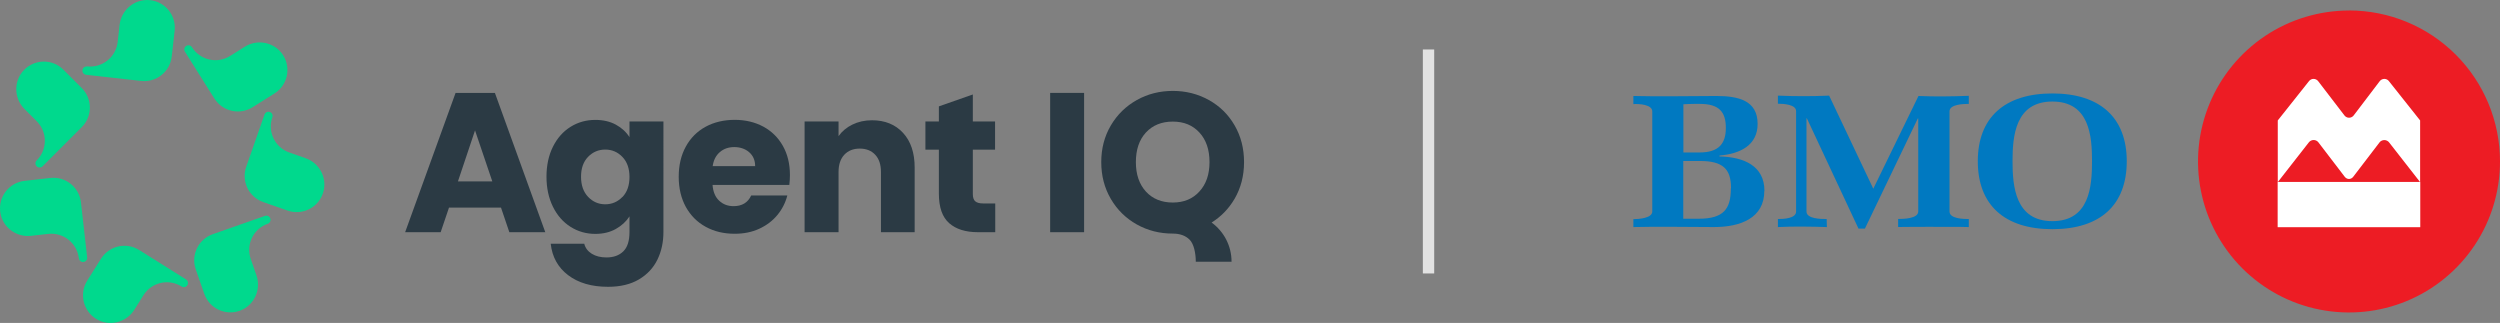 <?xml version="1.0" encoding="UTF-8"?><svg id="b" xmlns="http://www.w3.org/2000/svg" width="413.87" height="53.46" viewBox="0 0 413.87 53.46"><rect x="0" y="0" width="413.87" height="53.46" fill="#808080" stroke="none"/><g id="c"><g id="d"><g><g><path d="M285.71,21.18c0,2.61-1.19,4.06-4.34,4.06h-2.69v-7.98c.34-.03,1.48-.06,1.82-.06h.92c3.21,0,4.29,1.36,4.29,3.98h0Zm6.39,10.42c0-4.12-3.36-5.61-7.44-5.7v-.15c3.47-.28,6.31-1.74,6.31-5.24,0-3.9-3.22-4.62-6.83-4.62-4.33,0-9.42,.12-13.74,0v1.34c.91-.06,3.13,.06,3.13,1.21v16.58c0,1.11-2.28,1.26-3.13,1.26v1.31c4.17-.11,9.13,0,13.33,0,4.42,0,8.35-1.49,8.35-5.99h.02Zm-5.56-.42c0,3.41-1.19,5.03-5.31,5.03h-2.57v-9.56h2.74c3.77,0,5.17,1.27,5.17,4.5l-.02,.03h-.01Z" style="fill:#0079c1;"/><path d="M320.05,37.55c-1.94,0-3.88,0-5.82,.03v-1.33c.88,0,3.33-.05,3.33-1.24v-15.4h-.07l-8.76,18.24h-1.06l-8.55-18.27h-.06v15.44c0,1.22,2.42,1.24,3.34,1.24l.04,1.33c-2.42-.08-5.73-.13-8.11,0v-1.33c.92,0,3.01-.08,3.01-1.24V18.4c0-1.13-2.15-1.23-3.01-1.23v-1.34c2.78,.12,5.72,.12,8.48,0l7.31,15.41,7.48-15.35c2.65,.12,5.65,.08,8.33-.03v1.34c-.88,0-3.19,.06-3.19,1.23v16.59c0,1.19,2.28,1.24,3.19,1.24v1.33c-1.97-.06-3.94-.03-5.88-.03h0Z" style="fill:#0079c1;"/><path d="M346.33,26.69c0,4.17-.41,9.92-6.56,9.92s-6.6-5.78-6.6-9.92,.44-9.88,6.6-9.88,6.56,5.76,6.56,9.88Zm5.75,0c0-7.19-4.39-11.22-12.31-11.22s-12.35,4-12.35,11.22,4.4,11.25,12.35,11.25,12.31-4.02,12.31-11.25Z" style="fill:#0079c1;"/><path d="M388.88,1.74c-4.94,0-9.78,1.47-13.89,4.21-4.11,2.75-7.32,6.65-9.21,11.22-1.89,4.57-2.39,9.59-1.42,14.44,.96,4.85,3.35,9.3,6.84,12.8,3.5,3.5,7.95,5.88,12.8,6.84,4.85,.96,9.88,.47,14.44-1.42,4.57-1.89,8.47-5.1,11.22-9.21s4.21-8.94,4.21-13.89c0-6.63-2.63-12.99-7.32-17.68-4.69-4.69-11.05-7.32-17.68-7.32h.01Z" style="fill:#ed1c24;"/><path d="M388.11,19.1l-4.34-5.66c-.09-.12-.21-.22-.34-.28-.13-.07-.28-.1-.43-.1-.14,0-.29,.03-.42,.1-.13,.06-.24,.16-.33,.27l-5.17,6.51v10.21l5.15-6.59c.09-.12,.21-.21,.35-.28,.14-.07,.28-.1,.44-.1,.15,0,.3,.03,.44,.1s.26,.17,.35,.29l4.36,5.7c.08,.11,.19,.19,.31,.26,.12,.06,.25,.1,.39,.1s.27-.04,.39-.1,.22-.15,.31-.26l4.36-5.7c.09-.12,.21-.22,.35-.28,.14-.07,.29-.1,.44-.1s.3,.03,.44,.1,.26,.16,.35,.28l5.14,6.58v-10.21l-5.17-6.51c-.09-.12-.2-.21-.33-.27-.13-.06-.28-.1-.42-.1-.15,0-.3,.04-.43,.1-.13,.07-.25,.16-.34,.28l-4.31,5.67c-.09,.12-.2,.21-.34,.28-.13,.07-.28,.1-.43,.1s-.29-.03-.42-.1c-.13-.06-.25-.16-.34-.28h-.01Zm12.56,18.51h-23.61v-7.49h23.61v7.49Z" style="fill:#fff;"/></g><g><path d="M75.42,15.38l-8.35,23.06h5.88l1.38-4.07h8.61l1.38,4.07h5.95l-8.34-23.06s-6.51,0-6.51,0Zm.39,14.65l2.83-8.44,2.86,8.44h-5.69Z" style="fill:#2b3a44;"/><g><path d="M104.21,22.71c-.53-.85-1.28-1.54-2.25-2.07-.97-.53-2.11-.79-3.4-.79-1.51,0-2.88,.38-4.11,1.15s-2.2,1.86-2.91,3.29c-.71,1.42-1.07,3.08-1.07,4.96s.36,3.54,1.07,4.98,1.68,2.54,2.91,3.32,2.6,1.17,4.11,1.17c1.29,0,2.42-.27,3.38-.81s1.72-1.23,2.27-2.09v2.6c0,1.47-.34,2.53-1.03,3.2-.69,.67-1.61,1-2.78,1-.96,0-1.77-.2-2.43-.61s-1.07-.96-1.25-1.66h-5.55c.24,2.19,1.2,3.93,2.89,5.21s3.89,1.92,6.6,1.92c2.04,0,3.74-.41,5.11-1.22s2.39-1.9,3.06-3.27,1-2.9,1-4.58V20.11h-5.62v2.6h0Zm-1.17,9.89c-.78,.81-1.73,1.22-2.84,1.22s-2.06-.41-2.84-1.23-1.17-1.93-1.17-3.33,.39-2.5,1.17-3.3,1.73-1.2,2.84-1.2,2.06,.41,2.84,1.22,1.17,1.92,1.17,3.32-.39,2.51-1.17,3.32" style="fill:#2b3a44;"/><path d="M126.36,20.96c-1.38-.74-2.96-1.12-4.73-1.12s-3.43,.38-4.83,1.15-2.49,1.86-3.27,3.29c-.78,1.42-1.17,3.09-1.17,4.99s.4,3.57,1.18,4.99c.79,1.42,1.88,2.52,3.29,3.29,1.4,.77,3,1.15,4.8,1.15,1.49,0,2.84-.27,4.04-.82,1.2-.55,2.21-1.3,3.01-2.27,.8-.96,1.35-2.05,1.66-3.25h-5.98c-.55,1.18-1.52,1.77-2.92,1.77-.94,0-1.74-.3-2.38-.9-.65-.6-1.01-1.47-1.1-2.61h12.71c.07-.57,.1-1.12,.1-1.64,0-1.84-.39-3.45-1.17-4.83s-1.86-2.44-3.24-3.19m-8.38,6.54c.15-1.01,.55-1.78,1.2-2.33,.65-.55,1.44-.82,2.38-.82s1.81,.28,2.46,.85c.66,.57,.99,1.34,.99,2.3,0,0-7.03,0-7.03,0Z" style="fill:#2b3a44;"/><path d="M144.37,19.91c-1.2,0-2.29,.24-3.25,.71s-1.73,1.11-2.3,1.92v-2.43h-5.62v18.33h5.62v-9.96c0-1.23,.32-2.18,.95-2.86,.64-.68,1.49-1.02,2.56-1.02s1.93,.34,2.56,1.02c.64,.68,.95,1.63,.95,2.86v9.96h5.58v-10.71c0-2.43-.64-4.34-1.92-5.73s-3-2.09-5.14-2.09" style="fill:#2b3a44;"/><path d="M161.44,33.32c-.26-.24-.39-.64-.39-1.18v-7.36h3.68v-4.67h-3.68v-4.47l-5.62,1.97v2.5h-2.23v4.67h2.23v7.29c0,2.26,.57,3.88,1.71,4.88s2.73,1.49,4.76,1.49h2.86v-4.76h-2c-.61,0-1.05-.12-1.31-.36" style="fill:#2b3a44;"/><polygon points="173.85 24.35 173.85 38.44 179.47 38.44 179.47 15.38 173.85 15.38 173.85 24.35" style="fill:#2b3a44;"/><path d="M204.37,32.94c1.05-1.81,1.58-3.84,1.58-6.1s-.52-4.28-1.56-6.08-2.46-3.2-4.27-4.2c-1.81-1.01-3.8-1.51-5.96-1.51s-4.16,.5-5.96,1.51c-1.81,1.01-3.24,2.41-4.3,4.2-1.06,1.8-1.59,3.82-1.59,6.08s.53,4.29,1.59,6.1,2.5,3.21,4.3,4.22c1.81,1.01,3.79,1.51,5.96,1.51h0c1.16,0,2.09,.33,2.77,1,.69,.67,1.03,2.19,1.03,3.66h5.92c0-2.67-1.3-5.03-3.3-6.49,1.56-.98,2.83-2.27,3.79-3.91m-14.67-1.22c-1.11-1.22-1.66-2.84-1.66-4.88s.55-3.69,1.66-4.89c1.11-1.2,2.59-1.81,4.45-1.81s3.31,.61,4.42,1.82c1.11,1.21,1.66,2.84,1.66,4.88s-.55,3.64-1.66,4.86c-1.11,1.23-2.58,1.84-4.42,1.84s-3.35-.61-4.45-1.82" style="fill:#2b3a44;"/><path d="M45.09,19.41c-.84,2.39,.42,5,2.81,5.84l2.69,.94c2.39,.84,3.69,3.44,2.86,5.84-.83,2.4-3.45,3.66-5.84,2.83l-4.04-1.41c-2.39-.84-3.65-3.45-2.81-5.84l3.03-8.65c.13-.36,.52-.55,.88-.42s.55,.52,.42,.88h0Z" style="fill:#00d98d;"/><path d="M31.78,7.82c1.35,2.14,4.17,2.79,6.32,1.44l2.42-1.52c2.14-1.35,4.99-.74,6.35,1.4s.72,4.98-1.43,6.33l-3.63,2.28c-2.14,1.35-4.97,.7-6.32-1.44l-4.88-7.76c-.2-.32-.11-.75,.22-.95,.32-.2,.75-.11,.95,.22h0Z" style="fill:#00d98d;"/><path d="M14.42,10.99c2.51,.28,4.78-1.53,5.06-4.04l.32-2.84C20.09,1.6,22.34-.25,24.86,.03c2.52,.27,4.34,2.55,4.05,5.07l-.48,4.26c-.28,2.51-2.55,4.32-5.06,4.04l-9.11-1.02c-.38-.04-.65-.38-.61-.76s.38-.65,.76-.61h0v-.02Z" style="fill:#00d98d;"/><path d="M6.08,26.55c1.79-1.79,1.79-4.69,0-6.48l-2.02-2.02c-1.79-1.79-1.83-4.71-.05-6.5,1.79-1.8,4.7-1.81,6.49-.01l3.03,3.03c1.79,1.79,1.79,4.69,0,6.48l-6.48,6.48c-.27,.27-.71,.27-.98,0s-.27-.71,0-.98h.01Z" style="fill:#00d98d;"/><path d="M13.05,42.76c-.28-2.51-2.55-4.32-5.07-4.04l-2.84,.32c-2.52,.28-4.82-1.5-5.11-4.02-.29-2.52,1.52-4.8,4.04-5.08l4.26-.48c2.51-.28,4.78,1.52,5.07,4.04l1.03,9.11c.04,.38-.23,.72-.61,.76-.38,.04-.72-.23-.76-.61h0Z" style="fill:#00d98d;"/><path d="M30.06,47.43c-2.14-1.35-4.97-.7-6.31,1.44l-1.52,2.42c-1.35,2.14-4.18,2.83-6.33,1.49s-2.8-4.18-1.46-6.32l2.28-3.63c1.35-2.14,4.17-2.79,6.32-1.44l7.76,4.87c.32,.2,.42,.63,.22,.95s-.63,.42-.95,.22h0Z" style="fill:#00d98d;"/><path d="M44.32,37.04c-2.39,.84-3.64,3.45-2.81,5.84l.94,2.69c.84,2.39-.39,5.03-2.78,5.88-2.39,.85-5.01-.41-5.85-2.8l-1.41-4.04c-.84-2.39,.42-5,2.81-5.84l8.65-3.03c.36-.13,.75,.06,.88,.42,.13,.36-.06,.75-.42,.88h-.01Z" style="fill:#00d98d;"/></g></g><rect x="235.55" y="8.19" width="1.88" height="37.08" style="fill:#e2e2e2;"/></g></g></g></svg>